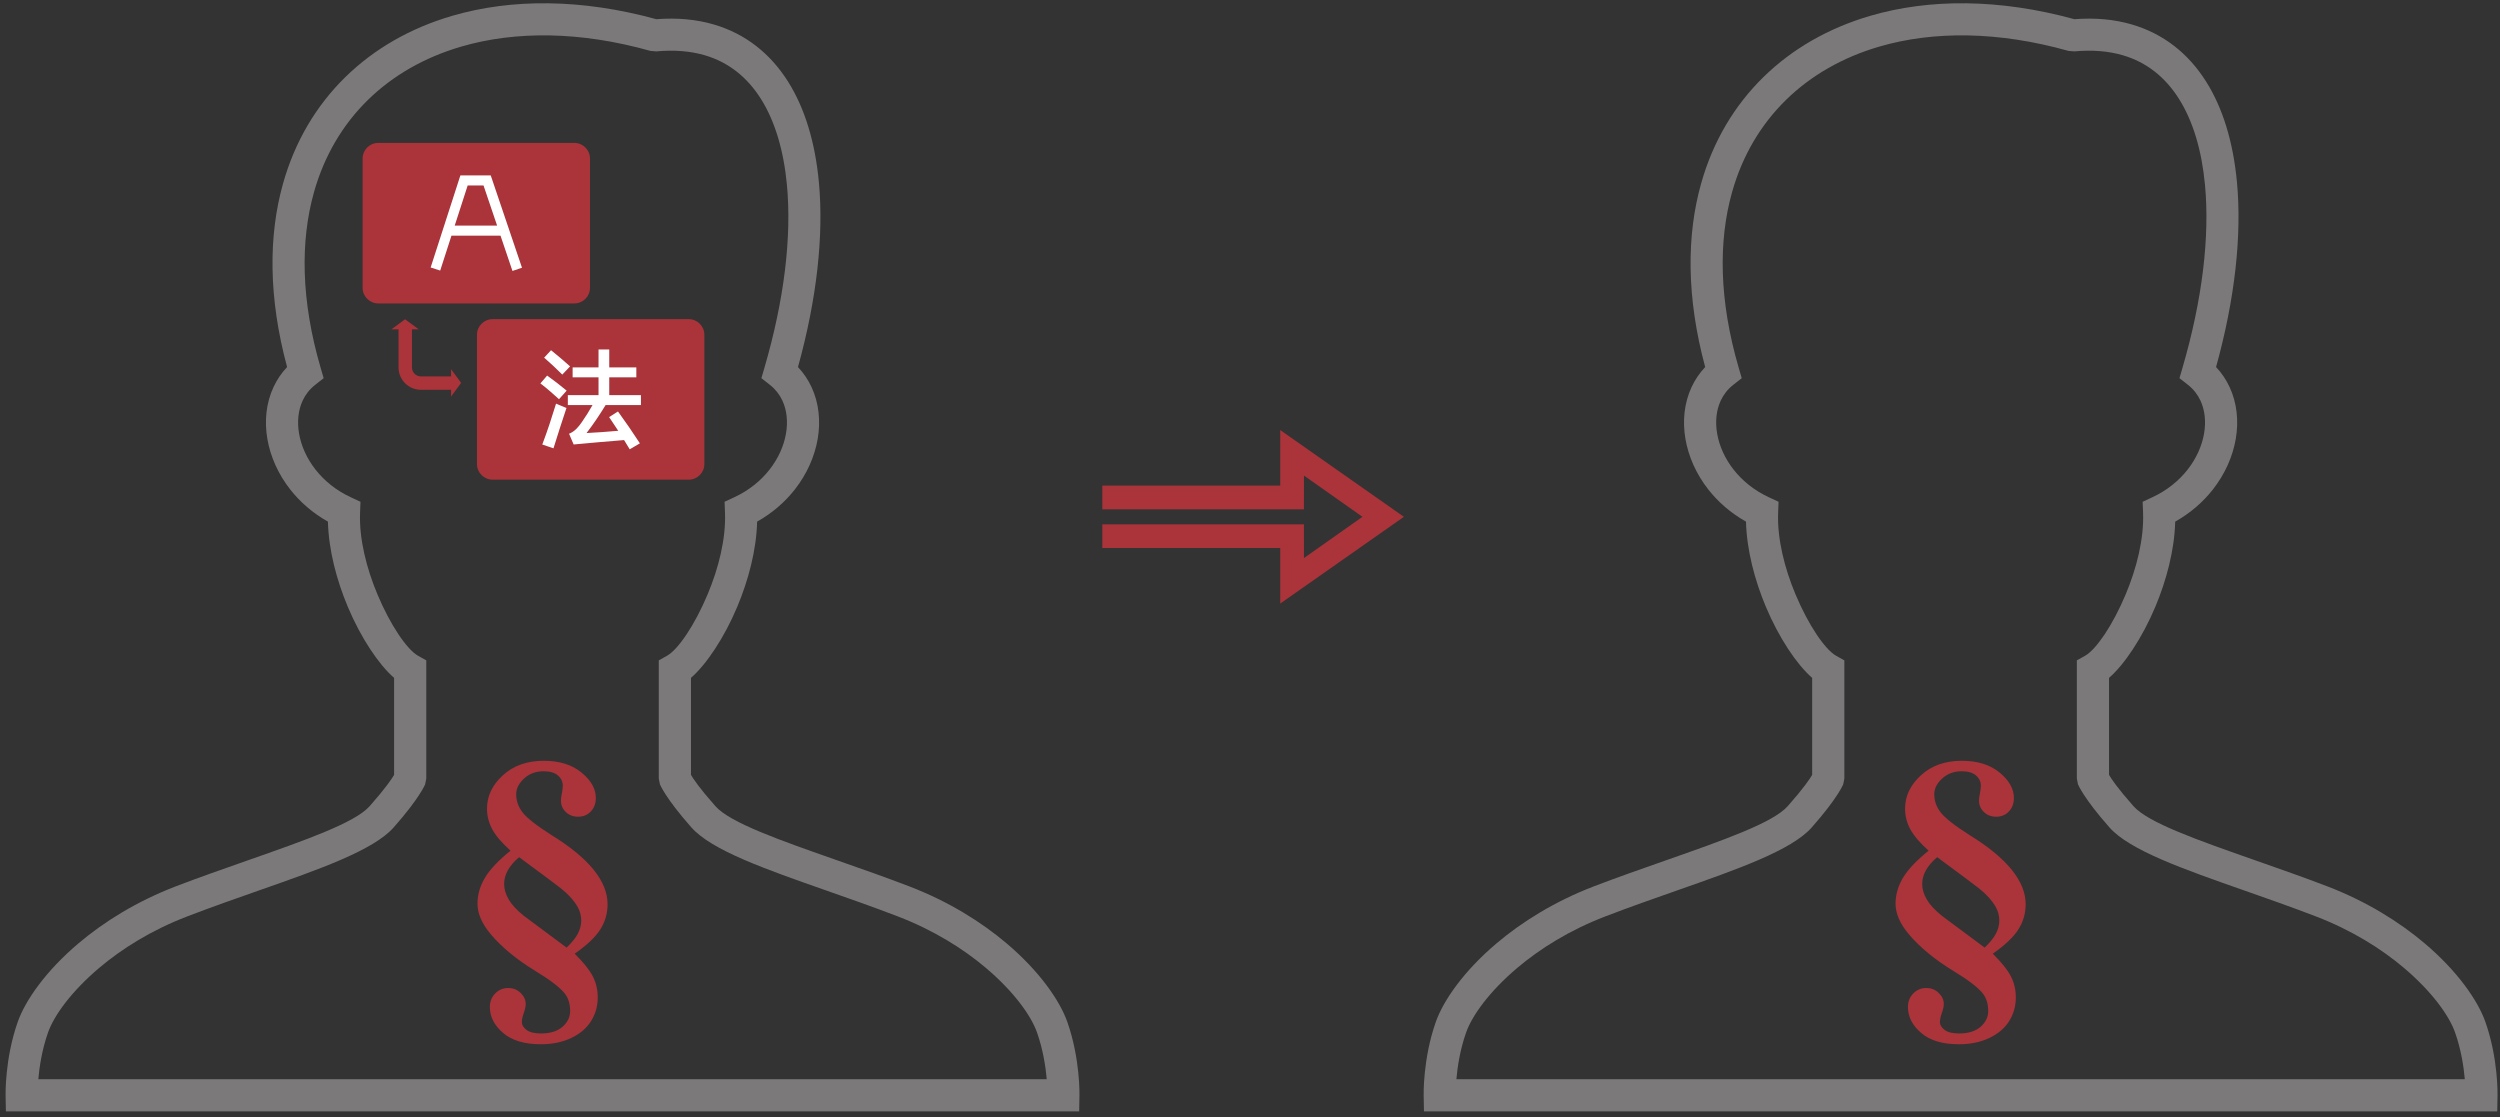<?xml version="1.0" encoding="UTF-8" standalone="no"?>
<!-- Created with Inkscape (http://www.inkscape.org/) -->

<svg
   version="1.1"
   id="svg2"
   width="528"
   height="236"
   viewBox="0 0 528 236"
   sodipodi:docname="14- Professional Human Translation.eps"
   xmlns:inkscape="http://www.inkscape.org/namespaces/inkscape"
   xmlns:sodipodi="http://sodipodi.sourceforge.net/DTD/sodipodi-0.dtd"
   xmlns="http://www.w3.org/2000/svg"
   xmlns:svg="http://www.w3.org/2000/svg">
  <rect x="0" y="0" width="528" height="236" fill="#333333" stroke="none"/>
  <defs
     id="defs6" />
  <sodipodi:namedview
     id="namedview4"
     pagecolor="#ffffff"
     bordercolor="#000000"
     borderopacity="0.25"
     inkscape:showpageshadow="2"
     inkscape:pageopacity="0.0"
     inkscape:pagecheckerboard="0"
     inkscape:deskcolor="#d1d1d1" />
  <g
     id="g8"
     inkscape:groupmode="layer"
     inkscape:label="ink_ext_XXXXXX"
     transform="matrix(1.333,0,0,-1.333,0,236)">
    <g
       id="g10"
       transform="scale(0.1)">
      <path
         d="m 677.168,60.609 h 981.252 c -1.61,18.879 -5.6,46.161 -15.37,73.934 -9.42,26.746 -36.7,64.844 -81.04,102.355 -35.97,30.434 -82.76,59.829 -139.83,81.715 -39.23,15.039 -76.55,28.121 -112.02,40.555 -97.78,34.273 -182.6,64.008 -214.7,100.266 -41.39,46.773 -49.9,68.332 -49.92,68.394 l -1.8,9.164 v 187.153 l 13.06,7.32 c 17.6,9.871 43.92,48.519 64.43,97.484 17.11,40.828 29.12,87.574 27.44,129.535 l -0.68,16.957 15.43,7.161 c 23.26,10.796 41.94,26.128 55.71,43.638 13.98,17.78 22.83,37.71 26.19,57.27 3.21,18.67 1.42,36.87 -5.69,52.2 -4.41,9.5 -10.99,18.02 -19.8,24.95 l -13.49,10.6 4.82,16.5 c 31.43,107.66 43.36,207.33 35.65,289.6 -5.12,54.68 -18.96,101.32 -41.55,136.94 -21.45,33.82 -51.02,57.61 -88.71,68.61 -22.5,6.57 -48.11,8.78 -76.87,6.09 l -9.18,0.79 c -111,31.21 -213.781,31.9 -299.648,6.84 -57.985,-16.93 -108.258,-45.64 -148.039,-84.62 -39.649,-38.85 -69.028,-88.08 -85.364,-146.18 C 475.57,1388.01 476.938,1294.17 508,1187.76 l 4.816,-16.5 -13.488,-10.6 c -8.812,-6.93 -15.387,-15.45 -19.793,-24.95 -7.117,-15.33 -8.906,-33.53 -5.695,-52.2 3.363,-19.56 12.211,-39.49 26.183,-57.27 13.774,-17.51 32.457,-32.842 55.719,-43.638 l 15.426,-7.161 -0.68,-16.957 c -1.679,-41.961 10.336,-88.707 27.434,-129.535 20.516,-48.969 46.84,-87.613 64.437,-97.484 l 13.055,-7.32 V 536.992 l -1.793,-9.164 c -0.023,-0.062 -8.527,-21.621 -49.926,-68.394 C 591.594,423.176 506.781,393.441 409,359.168 373.527,346.734 336.211,333.652 296.984,318.613 239.902,296.727 193.117,267.332 157.148,236.898 112.813,199.387 85.527,161.289 76.113,134.543 66.34,106.77 62.352,79.488 60.738,60.609 Z M 1041.99,9.586 H 9.32 L 8.859,34.699 C 8.855,34.863 7.387,92.477 28.082,151.285 c 12.008,34.113 44.594,80.828 96.184,124.477 39.961,33.812 91.726,66.383 154.582,90.484 36.445,13.973 75.89,27.801 113.414,40.953 91.082,31.93 170.097,59.625 193.371,85.914 25.414,28.719 35.238,43.539 38.758,49.617 v 153.711 c -24.196,20.954 -52.7,63.329 -73.5,112.981 -17.411,41.566 -30.176,89.191 -31.328,134.551 -24.227,13.636 -44.184,31.175 -59.598,50.781 -19.301,24.546 -31.582,52.456 -36.352,80.186 -4.922,28.63 -1.863,57.22 9.684,82.1 5.391,11.61 12.566,22.35 21.582,31.86 -29.637,109.86 -29.727,207.92 -6.457,290.68 18.801,66.87 52.773,123.69 98.715,168.7 45.808,44.89 103.394,77.86 169.562,97.17 93.637,27.34 204.485,27.21 323.191,-5.42 33.33,2.61 63.61,-0.35 90.81,-8.29 50.4,-14.7 89.58,-45.95 117.6,-90.13 26.88,-42.38 43.24,-96.73 49.13,-159.66 7.91,-84.5 -3.16,-185.12 -33.1,-293.09 8.99,-9.5 16.15,-20.23 21.53,-31.82 11.55,-24.88 14.61,-53.47 9.69,-82.1 -4.77,-27.73 -17.05,-55.64 -36.35,-80.186 -15.42,-19.606 -35.38,-37.145 -59.6,-50.781 -1.15,-45.36 -13.92,-92.985 -31.33,-134.551 -20.81,-49.656 -49.31,-92.031 -73.5,-112.981 V 542.73 c 3.52,-6.078 13.34,-20.898 38.76,-49.617 23.27,-26.289 102.28,-53.984 193.37,-85.914 37.52,-13.152 76.97,-26.98 113.41,-40.953 62.86,-24.101 114.62,-56.672 154.58,-90.484 51.59,-43.649 84.18,-90.364 96.19,-124.477 20.69,-58.808 19.22,-116.422 19.22,-116.586 l -0.46,-25.113 h -667.85"
         style="fill:#7b7979;fill-opacity:1;fill-rule:nonzero;stroke:none"
         id="path12" />
      <path
         d="m 599.234,1544.01 h 310.852 c 13.598,0 24.727,-11.13 24.727,-24.72 V 1314.4 c 0,-13.6 -11.129,-24.72 -24.727,-24.72 -53.699,0 -191.453,0 -310.852,0 -13.593,0 -24.722,11.12 -24.722,24.72 v 204.89 c 0,13.59 11.125,24.72 24.722,24.72"
         style="fill:#ab333a;fill-opacity:1;fill-rule:evenodd;stroke:none"
         id="path14" />
      <path
         d="m 811.934,1341.16 -18.926,55.92 h -77.699 l -17.864,-55.31 -15.152,4.86 47.121,145.9 h 48.102 l 49.515,-146.26 z m -24.332,71.88 -21.504,63.52 h -25.121 l -20.512,-63.52 h 67.137"
         style="fill:#ffffff;fill-opacity:1;fill-rule:nonzero;stroke:none"
         id="path16" />
      <path
         d="m 808.887,422.656 c -13.407,11.918 -22.961,23.078 -28.739,33.485 -5.699,10.406 -8.55,21.398 -8.55,33.066 0,19.973 8.382,37.598 25.136,52.871 16.758,15.356 38.375,22.992 64.856,22.992 24.719,0 44.664,-6.211 59.742,-18.632 15.164,-12.418 22.707,-25.844 22.707,-40.278 0,-8.816 -2.684,-15.945 -7.961,-21.402 -5.277,-5.539 -11.98,-8.309 -20.195,-8.309 -7.957,0 -14.496,2.52 -19.52,7.555 -5.113,4.949 -7.625,10.992 -7.625,17.875 0,3.101 0.504,7.051 1.508,11.75 0.922,4.781 1.426,8.726 1.426,11.832 0,6.461 -2.602,11.914 -7.711,16.363 -5.195,4.449 -12.738,6.629 -22.707,6.629 -12.234,0 -22.539,-3.859 -30.918,-11.496 -8.297,-7.637 -12.481,-15.945 -12.481,-24.84 0,-10.492 3.348,-19.972 9.969,-28.617 6.535,-8.73 21.949,-20.895 46.25,-36.34 59.074,-36.422 88.567,-72.84 88.567,-109.43 0,-14.519 -3.856,-27.863 -11.649,-40.031 -7.707,-12.168 -21.281,-24.926 -40.472,-38.269 14.164,-14.012 23.796,-26.102 28.91,-36.254 5.109,-10.071 7.625,-21.145 7.625,-33.149 0,-13.679 -3.52,-26.183 -10.559,-37.429 -7.035,-11.243 -17.594,-20.223 -31.504,-26.77 -13.91,-6.629 -29.996,-9.902 -48.179,-9.902 -25.891,0 -45.829,5.957 -59.739,17.957 -13.996,11.918 -20.949,25.68 -20.949,41.207 0,8.39 2.766,15.441 8.379,21.23 5.531,5.793 12.484,8.727 20.613,8.727 7.875,0 14.492,-2.598 19.856,-7.887 5.281,-5.203 7.961,-10.992 7.961,-17.457 0,-3.773 -1.008,-8.558 -3.102,-14.348 -2.008,-5.792 -3.016,-10.574 -3.016,-14.351 0,-4.449 2.43,-8.559 7.375,-12.336 4.946,-3.777 12.653,-5.621 23.125,-5.621 14.579,0 25.891,3.523 33.934,10.57 8.043,7.051 12.066,15.36 12.066,24.84 0,10.996 -2.679,20.145 -8.125,27.363 -7.457,9.649 -23.043,21.735 -46.921,36.168 -29.747,18.211 -53.375,37.68 -70.805,58.325 -13.992,16.699 -20.945,32.812 -20.945,48.257 0,14.266 3.937,27.942 11.726,41.035 7.879,13.176 21.367,27.524 40.641,43.051 z m 13.574,-10.32 c -15.836,-13.43 -23.715,-27.609 -23.715,-42.465 0,-8.058 2.43,-16.195 7.207,-24.422 4.777,-8.308 12.82,-17.039 24.219,-26.183 l 67.531,-50.188 c 8.465,8.059 14.41,15.445 17.93,22.242 3.519,6.797 5.277,13.594 5.277,20.477 0,7.719 -1.844,14.855 -5.609,21.566 -6.035,10.492 -15,20.395 -26.895,29.793 -5.703,4.532 -27.652,20.981 -65.945,49.18"
         style="fill:#ab333a;fill-opacity:1;fill-rule:nonzero;stroke:none"
         id="path18" />
      <path
         d="m 2923.95,60.609 h 981.26 c -1.62,18.879 -5.6,46.161 -15.38,73.934 -9.41,26.746 -36.7,64.844 -81.03,102.355 -35.97,30.434 -82.76,59.829 -139.84,81.715 -39.23,15.039 -76.54,28.121 -112.01,40.555 -97.79,34.273 -182.6,64.008 -214.7,100.266 -41.4,46.773 -49.9,68.332 -49.93,68.394 l -1.79,9.164 v 187.153 l 13.06,7.32 c 17.59,9.871 43.92,48.519 64.43,97.484 17.1,40.828 29.11,87.574 27.44,129.535 l -0.68,16.957 15.42,7.161 c 23.26,10.796 41.95,26.128 55.72,43.638 13.97,17.78 22.82,37.71 26.19,57.27 3.21,18.67 1.42,36.87 -5.7,52.2 -4.41,9.5 -10.98,18.02 -19.79,24.95 l -13.49,10.6 4.82,16.5 c 31.42,107.66 43.35,207.33 35.64,289.6 -5.11,54.68 -18.96,101.32 -41.55,136.94 -21.45,33.82 -51.02,57.61 -88.71,68.61 -22.49,6.57 -48.11,8.78 -76.87,6.09 l -9.17,0.79 c -111,31.21 -213.79,31.9 -299.65,6.84 -57.99,-16.93 -108.26,-45.64 -148.04,-84.62 -39.65,-38.85 -69.03,-88.08 -85.36,-146.18 -21.88,-77.82 -20.51,-171.66 10.55,-278.07 l 4.81,-16.5 -13.49,-10.6 c -8.81,-6.93 -15.38,-15.45 -19.79,-24.95 -7.12,-15.33 -8.91,-33.53 -5.69,-52.2 3.36,-19.56 12.21,-39.49 26.18,-57.27 13.77,-17.51 32.46,-32.842 55.72,-43.638 l 15.42,-7.161 -0.68,-16.957 c -1.67,-41.961 10.34,-88.707 27.44,-129.535 20.51,-48.969 46.84,-87.613 64.43,-97.484 l 13.06,-7.32 V 536.992 l -1.79,-9.164 c -0.03,-0.062 -8.53,-21.621 -49.93,-68.394 -32.1,-36.258 -116.91,-65.993 -214.69,-100.266 -35.48,-12.434 -72.79,-25.516 -112.02,-40.555 -57.08,-21.886 -103.87,-51.281 -139.84,-81.715 -44.33,-37.511 -71.62,-75.609 -81.03,-102.355 -9.77,-27.773 -13.76,-55.055 -15.38,-73.934 z M 3288.78,9.586 H 2256.11 l -0.47,25.113 c 0,0.164 -1.47,57.777 19.23,116.586 12.01,34.113 44.59,80.828 96.18,124.477 39.96,33.812 91.73,66.383 154.58,90.484 36.45,13.973 75.89,27.801 113.42,40.953 91.08,31.93 170.09,59.625 193.37,85.914 25.41,28.719 35.24,43.539 38.76,49.617 v 153.711 c -24.2,20.954 -52.7,63.329 -73.5,112.981 -17.41,41.566 -30.18,89.191 -31.33,134.551 -24.23,13.636 -44.18,31.175 -59.6,50.781 -19.3,24.546 -31.58,52.456 -36.35,80.186 -4.92,28.63 -1.86,57.22 9.68,82.1 5.39,11.61 12.57,22.35 21.58,31.86 -29.63,109.86 -29.72,207.92 -6.45,290.68 18.8,66.87 52.77,123.69 98.71,168.7 45.81,44.89 103.4,77.86 169.56,97.17 93.65,27.34 204.49,27.21 323.2,-5.42 33.33,2.61 63.61,-0.35 90.8,-8.29 50.41,-14.7 89.59,-45.95 117.61,-90.13 26.87,-42.38 43.23,-96.73 49.12,-159.66 7.92,-84.5 -3.15,-185.12 -33.1,-293.09 9,-9.5 16.16,-20.23 21.54,-31.82 11.55,-24.88 14.6,-53.47 9.68,-82.1 -4.77,-27.73 -17.05,-55.64 -36.35,-80.186 -15.41,-19.606 -35.37,-37.145 -59.6,-50.781 -1.15,-45.36 -13.92,-92.985 -31.33,-134.551 -20.8,-49.656 -49.3,-92.031 -73.5,-112.981 V 542.73 c 3.52,-6.078 13.35,-20.898 38.76,-49.617 23.28,-26.289 102.29,-53.984 193.37,-85.914 37.53,-13.152 76.97,-26.98 113.42,-40.953 62.85,-24.101 114.62,-56.672 154.58,-90.484 51.59,-43.649 84.18,-90.364 96.18,-124.477 20.7,-58.808 19.23,-116.422 19.23,-116.586 l -0.46,-25.113 h -667.85"
         style="fill:#7b7979;fill-opacity:1;fill-rule:nonzero;stroke:none"
         id="path20" />
      <path
         d="m 3055.67,422.656 c -13.4,11.918 -22.96,23.078 -28.74,33.485 -5.7,10.406 -8.55,21.398 -8.55,33.066 0,19.973 8.39,37.598 25.14,52.871 16.76,15.356 38.38,22.992 64.86,22.992 24.71,0 44.66,-6.211 59.74,-18.632 15.17,-12.418 22.7,-25.844 22.7,-40.278 0,-8.816 -2.68,-15.945 -7.96,-21.402 -5.27,-5.539 -11.98,-8.309 -20.19,-8.309 -7.96,0 -14.5,2.52 -19.52,7.555 -5.11,4.949 -7.63,10.992 -7.63,17.875 0,3.101 0.51,7.051 1.52,11.75 0.91,4.781 1.42,8.726 1.42,11.832 0,6.461 -2.6,11.914 -7.71,16.363 -5.2,4.449 -12.74,6.629 -22.71,6.629 -12.24,0 -22.54,-3.859 -30.91,-11.496 -8.31,-7.637 -12.49,-15.945 -12.49,-24.84 0,-10.492 3.35,-19.972 9.97,-28.617 6.53,-8.73 21.95,-20.895 46.25,-36.34 59.07,-36.422 88.57,-72.84 88.57,-109.43 0,-14.519 -3.86,-27.863 -11.65,-40.031 -7.71,-12.168 -21.28,-24.926 -40.47,-38.269 14.16,-14.012 23.8,-26.102 28.9,-36.254 5.11,-10.071 7.63,-21.145 7.63,-33.149 0,-13.679 -3.52,-26.183 -10.55,-37.429 -7.04,-11.243 -17.6,-20.223 -31.51,-26.77 -13.91,-6.629 -30,-9.902 -48.18,-9.902 -25.89,0 -45.83,5.957 -59.74,17.957 -14,11.918 -20.95,25.68 -20.95,41.207 0,8.39 2.77,15.441 8.38,21.23 5.53,5.793 12.48,8.727 20.61,8.727 7.88,0 14.5,-2.598 19.86,-7.887 5.28,-5.203 7.96,-10.992 7.96,-17.457 0,-3.773 -1.01,-8.558 -3.1,-14.348 -2.01,-5.792 -3.02,-10.574 -3.02,-14.351 0,-4.449 2.43,-8.559 7.38,-12.336 4.94,-3.777 12.65,-5.621 23.12,-5.621 14.58,0 25.89,3.523 33.94,10.57 8.04,7.051 12.06,15.36 12.06,24.84 0,10.996 -2.68,20.145 -8.12,27.363 -7.46,9.649 -23.05,21.735 -46.93,36.168 -29.74,18.211 -53.37,37.68 -70.8,58.325 -13.99,16.699 -20.95,32.812 -20.95,48.257 0,14.266 3.94,27.942 11.73,41.035 7.88,13.176 21.37,27.524 40.64,43.051 z m 13.58,-10.32 c -15.84,-13.43 -23.71,-27.609 -23.71,-42.465 0,-8.058 2.42,-16.195 7.2,-24.422 4.78,-8.308 12.82,-17.039 24.22,-26.183 l 67.53,-50.188 c 8.46,8.059 14.41,15.445 17.93,22.242 3.52,6.797 5.28,13.594 5.28,20.477 0,7.719 -1.85,14.855 -5.61,21.566 -6.04,10.492 -15,20.395 -26.9,29.793 -5.7,4.532 -27.65,20.981 -65.94,49.18"
         style="fill:#ab333a;fill-opacity:1;fill-rule:nonzero;stroke:none"
         id="path22" />
      <path
         d="m 2158.63,951.617 -92.63,65.333 -0.07,-53.442 h -319.42 v 37.542 h 281.91 v 88.01 l 195.9,-137.443 -195.9,-137.445 v 88.019 h -281.91 v 37.536 h 319.42 l 0.07,-53.438 92.63,65.328"
         style="fill:#ab333a;fill-opacity:1;fill-rule:nonzero;stroke:none"
         id="path24" />
      <path
         d="M 1091.27,1264.79 H 780.426 c -13.602,0 -24.727,-11.13 -24.727,-24.73 v -204.88 c 0,-13.6 11.125,-24.72 24.727,-24.72 103.617,0 207.23,0 310.844,0 13.6,0 24.73,11.12 24.73,24.72 v 204.88 c 0,13.6 -11.12,24.73 -24.73,24.73"
         style="fill:#ab333a;fill-opacity:1;fill-rule:evenodd;stroke:none"
         id="path26" />
      <path
         d="m 929.316,1084.34 c 16.758,0.85 33.497,2.05 50.204,3.57 -4.29,6.63 -8.645,13.22 -13.125,19.71 l -1.348,1.95 14.043,8.93 1.262,-1.73 c 11.171,-15.25 21.818,-30.92 32.148,-46.75 l 1.33,-2.04 -2.11,-1.19 c -4.04,-2.31 -8.05,-4.66 -12.025,-7.08 l -1.968,-1.2 -1.18,1.97 c -2.555,4.27 -5.156,8.49 -7.766,12.72 -26.086,-2.14 -52.183,-4.32 -78.238,-6.83 l -1.664,-0.17 -7.274,17.07 2.051,0.91 c 7.473,3.34 13.629,10.71 18.129,17.37 6.137,8.73 11.789,17.79 16.988,27.09 h -39.089 v 15.73 h 48.636 v 28.28 h -41.043 v 15.73 h 41.043 v 28.35 h 16.977 v -28.35 h 42.923 v -15.73 h -42.923 v -28.28 h 50.223 v -15.73 h -56.012 c -9.293,-15.21 -19.254,-30.2 -30.192,-44.3 z m -45.98,45.59 c 4.031,-1.76 8.098,-3.44 12.18,-5.09 l 1.996,-0.8 -0.68,-2.04 c -6.586,-19.8 -13.039,-39.66 -19.184,-59.62 l -0.691,-2.24 -17.793,6 0.832,2.22 c 7.434,19.79 14.07,39.91 20.242,60.14 l 0.746,2.45 z m -14.773,44.25 c 9.394,-6.67 18.496,-13.86 27.398,-21.18 l 1.82,-1.5 -1.554,-1.77 c -2.981,-3.39 -5.981,-6.77 -9.024,-10.11 l -1.523,-1.67 -1.684,1.51 c -8.34,7.45 -17,15.27 -25.887,22.04 l -1.929,1.48 10.687,12.4 z m 6.164,40.04 c 9.117,-7.31 18,-14.92 26.722,-22.69 l 1.774,-1.58 -1.649,-1.71 c -3.051,-3.17 -6.113,-6.34 -9.082,-9.58 l -1.605,-1.76 -1.684,1.67 c -8.195,8.1 -16.574,16.11 -25.301,23.62 l -1.797,1.55 10.965,11.81 1.657,-1.33"
         style="fill:#ffffff;fill-opacity:1;fill-rule:evenodd;stroke:none"
         id="path28" />
      <path
         d="m 714.66,1152.84 h -47.855 c -9.731,0 -18.578,3.98 -24.977,10.37 -6.402,6.41 -10.379,15.25 -10.379,24.98 v 60.45 h -11.32 l 21.648,15.96 21.649,-15.96 h -10.715 v -60.45 c 0,-3.86 1.59,-7.39 4.144,-9.94 2.559,-2.56 6.086,-4.16 9.95,-4.16 h 47.855 v 11.4 l 15.961,-21.65 -15.961,-21.65 v 10.65"
         style="fill:#ab333a;fill-opacity:1;fill-rule:nonzero;stroke:none"
         id="path30" />
    </g>
  </g>
</svg>
